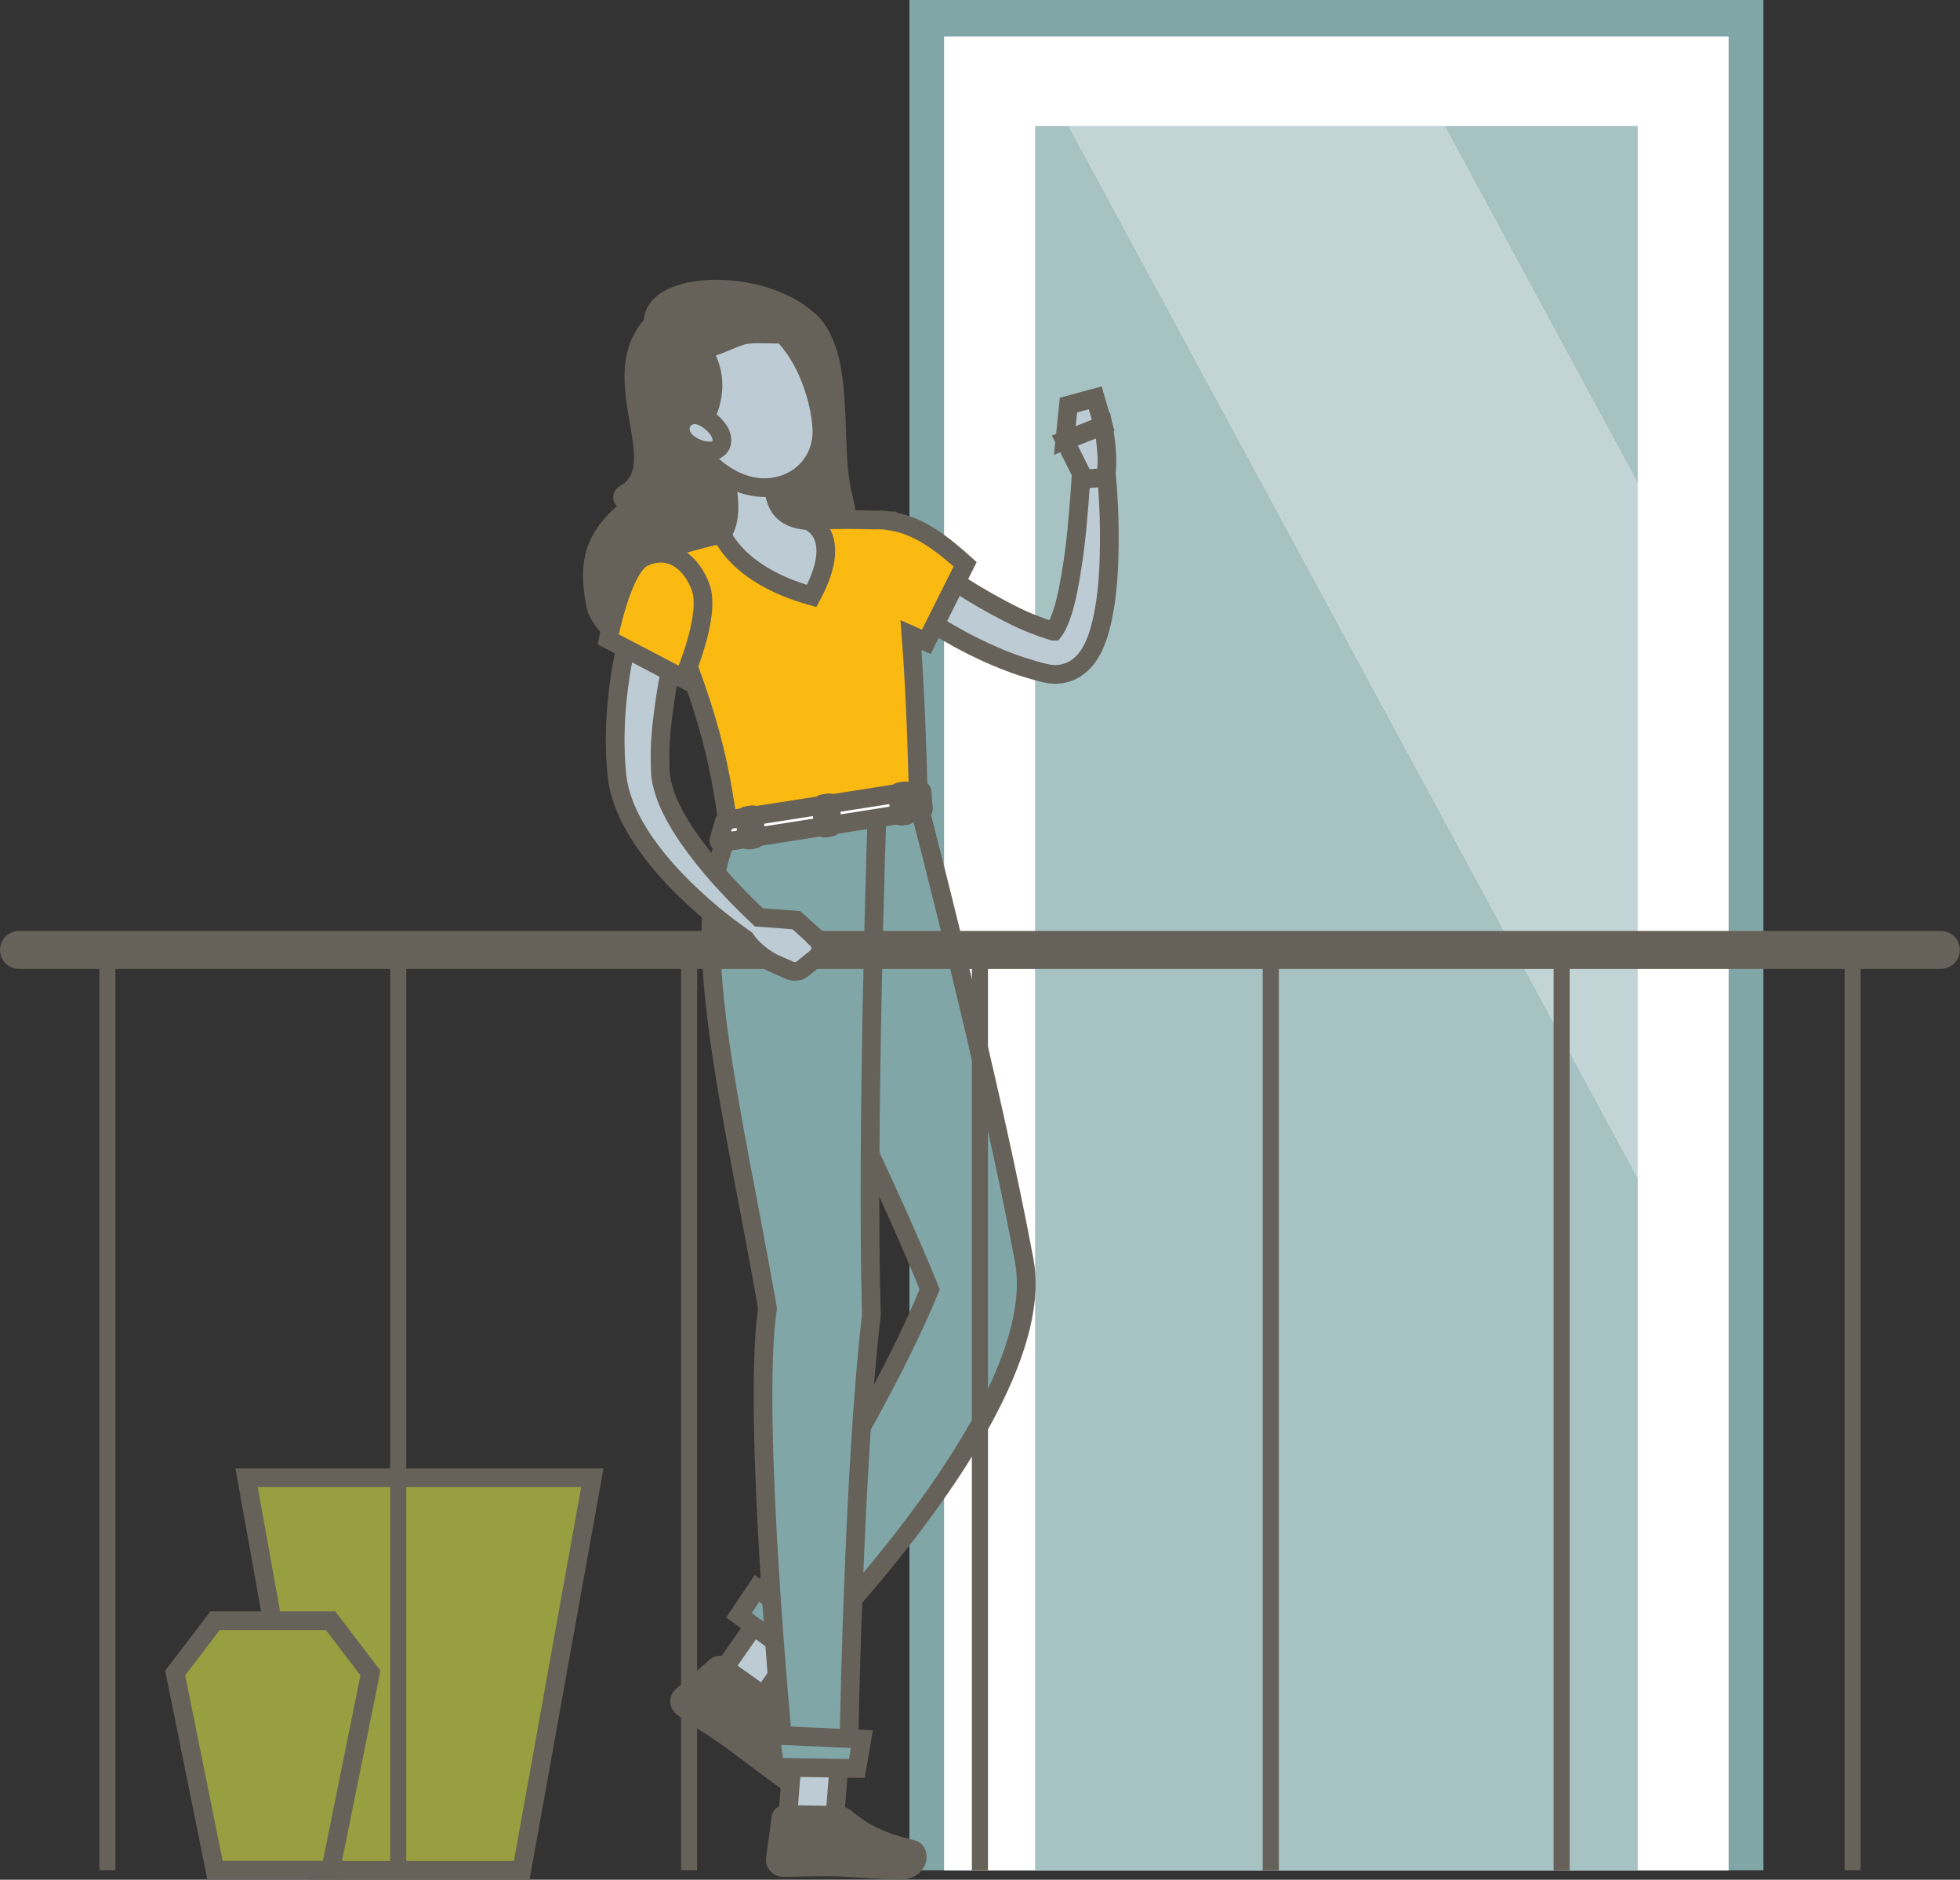 <?xml version="1.0" encoding="UTF-8"?><svg id="Calque_1" xmlns="http://www.w3.org/2000/svg" xmlns:xlink="http://www.w3.org/1999/xlink" viewBox="0 0 150.95 144.77"><rect x="0" y="0" width="150.95" height="144.77" fill="#333333" stroke="none"/><defs><style>.cls-1{fill:#666159;}.cls-1,.cls-2,.cls-3,.cls-4,.cls-5,.cls-6,.cls-7,.cls-8,.cls-9{stroke-width:0px;}.cls-2{fill:#faba12;}.cls-10{clip-path:url(#clippath-2);}.cls-11{clip-path:url(#clippath-6);}.cls-3,.cls-12{fill:none;}.cls-13{clip-path:url(#clippath-1);}.cls-14{clip-path:url(#clippath-4);}.cls-4{fill:#c2d4d6;}.cls-5{fill:#bdccd4;}.cls-6{fill:#999e40;}.cls-15{clip-path:url(#clippath);}.cls-7{fill:#80a6a8;}.cls-16{clip-path:url(#clippath-3);}.cls-8{fill:#fff;}.cls-17{clip-path:url(#clippath-5);}.cls-9{fill:#a6c2c2;}.cls-12{stroke:#666159;stroke-miterlimit:10;stroke-width:1.44px;}</style><clipPath id="clippath"><rect class="cls-3" y="0" width="150.95" height="144.77"/></clipPath><clipPath id="clippath-1"><rect class="cls-3" y="0" width="150.95" height="144.77"/></clipPath><clipPath id="clippath-2"><rect class="cls-3" y="0" width="150.95" height="144.77"/></clipPath><clipPath id="clippath-3"><rect class="cls-3" y="0" width="150.95" height="144.77"/></clipPath><clipPath id="clippath-4"><rect class="cls-3" y="0" width="150.95" height="144.77"/></clipPath><clipPath id="clippath-5"><rect class="cls-3" y="0" width="150.95" height="144.77"/></clipPath><clipPath id="clippath-6"><rect class="cls-3" y="0" width="150.95" height="144.77"/></clipPath></defs><rect class="cls-7" x="70.04" width="65.77" height="144.04"/><rect class="cls-8" x="72.71" y="2.81" width="60.42" height="141.24"/><polygon class="cls-9" points="79.72 9.71 79.72 144.04 126.13 144.04 126.13 90.71 82.31 9.71 111.25 9.71 126.13 37.22 126.13 9.71 79.72 9.71"/><polygon class="cls-4" points="111.25 9.71 82.31 9.71 126.13 90.71 126.13 37.22 111.25 9.71"/><g class="cls-15"><path class="cls-1" d="M50.34,25.26c-3.19,4.31,2.94,10.54-.93,13.17-3.87,2.63-4.12,4.9-3.57,8.04.55,3.15,8.56,7.47,14.49,3.65,5.93-3.81,5.42-8.5,4.53-12.19-.89-3.7.33-10.6-2.54-13.23-3.89-3.56-12.74-3.08-11.98.56"/><path class="cls-12" d="M50.34,25.26c-3.19,4.31,2.94,10.54-.93,13.17-3.87,2.63-4.12,4.9-3.57,8.04.55,3.15,8.56,7.47,14.49,3.65,5.93-3.81,5.42-8.5,4.53-12.19-.89-3.7.33-10.6-2.54-13.23-3.89-3.56-12.74-3.08-11.98.56Z"/><path class="cls-1" d="M48.2,38.55c-.09,0-.18-.05-.22-.13-.07-.12-.02-.28.1-.35,1.92-1.06,1.55-3.2,1.12-5.69-.42-2.45-.89-5.22.95-7.28.09-.11.25-.11.36-.02.1.09.11.25.02.36-1.68,1.89-1.25,4.42-.83,6.86.44,2.57.85,4.99-1.38,6.22l-.12.03Z"/><path class="cls-12" d="M48.2,38.55c-.09,0-.18-.05-.22-.13-.07-.12-.02-.28.1-.35,1.92-1.06,1.55-3.2,1.12-5.69-.42-2.45-.89-5.22.95-7.28.09-.11.25-.11.36-.02.1.09.11.25.02.36-1.68,1.89-1.25,4.42-.83,6.86.44,2.57.85,4.99-1.38,6.22l-.12.03Z"/></g><polygon class="cls-5" points="55.38 129.06 58.17 131.46 62.94 124.62 60.16 122.23 55.38 129.06"/><polygon class="cls-12" points="55.38 129.06 58.17 131.46 62.94 124.62 60.16 122.23 55.38 129.06"/><g class="cls-13"><path class="cls-1" d="M59.11,130.8l-3.51-2.49c-.13-.09-.3-.08-.42.02l-2.65,2.29c-.28.24-.24.66.05.87,1.23.89,1.88,1.21,3.43,2.3.95.68,3.34,2.51,4.65,3.44,1.28.91,2.43-.22,1.98-.72-2.02-2.23-2.9-3.94-3.16-5.16-.05-.22-.18-.42-.36-.55"/><path class="cls-12" d="M59.11,130.8l-3.51-2.49c-.13-.09-.3-.08-.42.02l-2.65,2.29c-.28.24-.24.66.05.87,1.23.89,1.88,1.21,3.43,2.3.95.68,3.34,2.51,4.65,3.44,1.28.91,2.43-.22,1.98-.72-2.02-2.23-2.9-3.94-3.16-5.16-.05-.22-.18-.42-.36-.55Z"/><path class="cls-7" d="M70.72,61.84s5.57,21.29,8.16,35.24c2.06,11.09-16.87,30.08-16.87,30.08l-4-3.48s9.54-14.43,13.59-24.38c-6.1-15.01-14.7-28.77-12.6-35.7l11.72-1.76Z"/><path class="cls-12" d="M70.72,61.84s5.57,21.29,8.16,35.24c2.06,11.09-16.87,30.08-16.87,30.08l-4-3.48s9.54-14.43,13.59-24.38c-6.1-15.01-14.7-28.77-12.6-35.7l11.72-1.76Z"/></g><polygon class="cls-7" points="58.3 122.33 63.85 126.53 62.16 128.25 56.91 124.4 58.3 122.33"/><polygon class="cls-12" points="58.3 122.33 63.85 126.53 62.16 128.25 56.91 124.4 58.3 122.33"/><g class="cls-10"><path class="cls-5" d="M68.83,41.29c.92.75,1.94,1.56,2.96,2.28,1.02.74,2.07,1.45,3.13,2.1,1.07.64,2.16,1.25,3.26,1.79.55.27,1.11.51,1.67.72.28.11.56.21.85.3.14.05.28.09.42.13h.03s.1-.13.1-.13c.22-.35.43-.86.6-1.4.34-1.09.55-2.31.74-3.53.19-1.22.33-2.47.43-3.73.12-1.25.2-2.53.28-3.78l1.86-.03c.27,2.61.34,5.2.22,7.84-.07,1.32-.21,2.65-.52,4.03-.16.69-.36,1.4-.76,2.17-.21.38-.47.81-.96,1.21-.24.2-.54.4-.92.52-.37.13-.8.19-1.17.15-.19,0-.38-.05-.52-.08l-.26-.06c-.18-.05-.35-.08-.52-.14-.35-.1-.69-.2-1.03-.31-.67-.22-1.34-.47-1.98-.75-1.29-.54-2.53-1.17-3.71-1.86-1.19-.69-2.34-1.42-3.45-2.21-1.11-.8-2.17-1.59-3.24-2.53l2.48-2.72Z"/><path class="cls-12" d="M68.83,41.29c.92.75,1.94,1.56,2.96,2.28,1.02.74,2.07,1.45,3.13,2.1,1.07.64,2.16,1.25,3.26,1.79.55.27,1.11.51,1.67.72.28.11.56.21.85.3.14.05.28.09.42.13h.03s.1-.13.1-.13c.22-.35.43-.86.6-1.4.34-1.09.55-2.31.74-3.53.19-1.22.33-2.47.43-3.73.12-1.25.2-2.53.28-3.78l1.86-.03c.27,2.61.34,5.2.22,7.84-.07,1.32-.21,2.65-.52,4.03-.16.69-.36,1.4-.76,2.17-.21.38-.47.81-.96,1.21-.24.2-.54.4-.92.52-.37.13-.8.19-1.17.15-.19,0-.38-.05-.52-.08l-.26-.06c-.18-.05-.35-.08-.52-.14-.35-.1-.69-.2-1.03-.31-.67-.22-1.34-.47-1.98-.75-1.29-.54-2.53-1.17-3.71-1.86-1.19-.69-2.34-1.42-3.45-2.21-1.11-.8-2.17-1.59-3.24-2.53l2.48-2.72Z"/><path class="cls-5" d="M83.49,36.89l-1.48-2.96,2.95-1.16s.52,2.56.17,4l-1.63.12Z"/><path class="cls-12" d="M83.49,36.89l-1.48-2.96,2.95-1.16s.52,2.56.17,4l-1.63.12Z"/></g><polygon class="cls-5" points="82.29 31.2 84.35 30.64 84.96 32.76 82.01 33.92 82.29 31.2"/><polygon class="cls-12" points="82.29 31.2 84.35 30.64 84.96 32.76 82.01 33.92 82.29 31.2"/><polygon class="cls-5" points="60.55 141.35 64.19 141.24 64.87 132.85 61.23 132.96 60.55 141.35"/><polygon class="cls-12" points="60.55 141.35 64.19 141.24 64.87 132.85 61.23 132.96 60.55 141.35"/><g class="cls-16"><path class="cls-1" d="M64.54,139.81l-4.1-.07c-.15,0-.27.1-.29.24l-.44,3.2c-.05.33.25.65.59.65,1.43,0,2.11-.07,3.92-.04,1.11.02,3.56.22,5.09.25,1.5.03,1.6-1.47.96-1.61-2.86-.66-4.15-1.57-5.12-2.39-.17-.15-.39-.23-.61-.23"/><path class="cls-12" d="M64.54,139.81l-4.1-.07c-.15,0-.27.1-.29.24l-.44,3.2c-.05.33.25.65.59.65,1.43,0,2.11-.07,3.92-.04,1.11.02,3.56.22,5.09.25,1.5.03,1.6-1.47.96-1.61-2.86-.66-4.15-1.57-5.12-2.39-.17-.15-.39-.23-.61-.23Z"/><path class="cls-2" d="M68.57,40.11h-.02s-.05-.01-.05-.01c-.38-.05-.78-.07-1.18-.05-1-.03-2.47-.06-3.94,0-.39.01-.78.03-1.16.06-2.19.14-4.19.53-6.61,1.03-.32.07-.64.14-.96.21-2.72.65-5.07,1.57-5.07,1.57,1.07,2.46,1.95,4.56,2.67,6.41.94,2.4,1.63,4.37,2.14,6.1.96,3.22,1.34,5.66,1.78,8.7,2.81-.44,8.78-1.38,14.56-2.28-.12-5.67-.33-9.85-.57-12.94.7.31,1.18.52,1.18.52l.32-.64,2.67-5.33c-1.65-1.49-3.51-3-5.75-3.33"/><path class="cls-12" d="M68.57,40.11h-.02s-.05-.01-.05-.01c-.38-.05-.78-.07-1.18-.05-1-.03-2.47-.06-3.94,0-.39.01-.78.03-1.16.06-2.19.14-4.19.53-6.61,1.03-.32.07-.64.14-.96.21-2.72.65-5.07,1.57-5.07,1.57,1.07,2.46,1.95,4.56,2.67,6.41.94,2.4,1.63,4.37,2.14,6.1.96,3.22,1.34,5.66,1.78,8.7,2.81-.44,8.78-1.38,14.56-2.28-.12-5.67-.33-9.85-.57-12.94.7.31,1.18.52,1.18.52l.32-.64,2.67-5.33c-1.65-1.49-3.51-3-5.75-3.33Z"/><path class="cls-5" d="M55.79,36.47c.42,1.76.58,3.64-.19,4.67,0,0,1.15,3.16,6.91,4.76,2.61-4.84-.29-5.8-.29-5.8-2.48-.19-2.81-1.75-2.66-4.46l-2.02-.43c-.91-.54-1.99.24-1.75,1.25"/><path class="cls-12" d="M55.79,36.47c.42,1.76.58,3.64-.19,4.67,0,0,1.15,3.16,6.91,4.76,2.61-4.84-.29-5.8-.29-5.8-2.48-.19-2.81-1.75-2.66-4.46l-2.02-.43c-.91-.54-1.99.24-1.75,1.25Z"/><path class="cls-5" d="M52.22,30.72c1.29,3.39,1.77,4.86,4.05,6.13,3.44,1.92,7.28-.3,7.02-3.98-.24-3.31-2.31-8.31-6.1-8.72-3.73-.4-6.27,3.17-4.97,6.57"/><path class="cls-12" d="M52.22,30.72c1.29,3.39,1.77,4.86,4.05,6.13,3.44,1.92,7.28-.3,7.02-3.98-.24-3.31-2.31-8.31-6.1-8.72-3.73-.4-6.27,3.17-4.97,6.57Z"/><path class="cls-1" d="M51.87,25.19c2.23.76,4.52,4.2,1.81,7.99-3.03-1.63-4.32-6.1-1.81-7.99"/><path class="cls-12" d="M51.87,25.19c2.23.76,4.52,4.2,1.81,7.99-3.03-1.63-4.32-6.1-1.81-7.99Z"/><path class="cls-1" d="M52.17,26.09c1.14,1.79,3.3.27,4.9-.23,1.5-.47,4.48.47,3.54-.99-.94-1.46-7.04-4.1-8.44,1.22"/><path class="cls-12" d="M52.17,26.09c1.14,1.79,3.3.27,4.9-.23,1.5-.47,4.48.47,3.54-.99-.94-1.46-7.04-4.1-8.44,1.22Z"/><path class="cls-5" d="M52.82,33.99c.55.52,1.28.75,1.9.74.93-.02,1.1-.9.61-1.62-.45-.65-1.47-1.44-2.29-1.07-.8.36-.84,1.35-.22,1.95"/><path class="cls-12" d="M52.82,33.99c.55.52,1.28.75,1.9.74.93-.02,1.1-.9.61-1.62-.45-.65-1.47-1.44-2.29-1.07-.8.36-.84,1.35-.22,1.95Z"/><path class="cls-7" d="M67.55,62.39s-.84,24.77-.44,38.9c-1.39,11.72-1.75,33.87-1.75,33.87l-5-.26s-2.49-25.74-1.25-34.15c-2.74-15.63-6.42-29.43-2.95-36.62l11.39-1.74Z"/><path class="cls-12" d="M67.55,62.39s-.84,24.77-.44,38.9c-1.39,11.72-1.75,33.87-1.75,33.87l-5-.26s-2.49-25.74-1.25-34.15c-2.74-15.63-6.42-29.43-2.95-36.62l11.39-1.74Z"/></g><polygon class="cls-7" points="65.99 136.2 59.69 136.11 59.31 133.63 66.38 133.94 65.99 136.2"/><polygon class="cls-12" points="65.99 136.2 59.69 136.11 59.31 133.63 66.38 133.94 65.99 136.2"/><g class="cls-14"><path class="cls-8" d="M55.78,63.31l-.42,1.4c-.03.11.11.19.27.17l15.27-2.4c.13-.02.23-.1.22-.19l-.11-1.31c0-.09-.13-.15-.28-.13l-14.75,2.31c-.11.02-.2.08-.22.15"/><path class="cls-12" d="M55.78,63.31l-.42,1.4c-.03.11.11.19.27.17l15.27-2.4c.13-.02.23-.1.22-.19l-.11-1.31c0-.09-.13-.15-.28-.13l-14.75,2.31c-.11.02-.2.08-.22.15Z"/><path class="cls-7" d="M58.07,64.64l-.4.06c-.08.01-.15-.02-.15-.07l-.13-1.71c0-.05.06-.1.14-.11l.4-.06c.08-.01.15.02.15.07l.13,1.71c0,.05-.06.1-.14.11"/><path class="cls-12" d="M58.07,64.64l-.4.06c-.08.01-.15-.02-.15-.07l-.13-1.71c0-.05.06-.1.14-.11l.4-.06c.08-.01.15.02.15.07l.13,1.71c0,.05-.06.1-.14.11Z"/><path class="cls-7" d="M69.83,62.8l-.4.06c-.08.01-.15-.02-.15-.07l-.13-1.71s.06-.1.14-.11l.39-.06c.08-.01.15.02.15.07l.13,1.71c0,.05-.06.1-.14.11"/><path class="cls-12" d="M69.83,62.8l-.4.06c-.08.01-.15-.02-.15-.07l-.13-1.71s.06-.1.14-.11l.39-.06c.08-.01.15.02.15.07l.13,1.71c0,.05-.06.1-.14.11Z"/><path class="cls-7" d="M63.95,63.72l-.4.06c-.08.01-.14-.02-.15-.07l-.13-1.71c0-.05.06-.1.14-.11l.4-.06c.08-.01.15.02.15.07l.13,1.71c0,.05-.06.1-.14.11"/><path class="cls-12" d="M63.95,63.72l-.4.06c-.08.01-.14-.02-.15-.07l-.13-1.71c0-.05.06-.1.14-.11l.4-.06c.08-.01.15.02.15.07l.13,1.71c0,.05-.06.1-.14.11Z"/></g><polygon class="cls-6" points="18.99 113.81 24.42 144.05 40.18 144.05 45.62 113.81 18.99 113.81"/><g class="cls-17"><polygon class="cls-12" points="45.62 113.81 18.99 113.81 24.42 144.05 40.18 144.05 45.62 113.81"/></g><polygon class="cls-6" points="16.56 124.82 13.49 128.85 16.56 144.04 25.46 144.04 28.53 128.85 25.46 124.82 16.56 124.82"/><g class="cls-11"><polygon class="cls-12" points="25.46 124.82 16.56 124.82 13.49 128.85 16.56 144.04 25.46 144.04 28.53 128.85 25.46 124.82"/><path class="cls-1" d="M1.46,74.62h148.02c.81,0,1.46-.65,1.46-1.46s-.65-1.46-1.46-1.46H1.46C.65,71.7,0,72.35,0,73.16s.65,1.46,1.46,1.46"/><path class="cls-5" d="M62.91,72.29l-1.58-1.42-2.89-.22c-.65-.62-1.3-1.25-1.91-1.9-.85-.88-1.66-1.79-2.4-2.73-.74-.94-1.43-1.9-1.99-2.89-.28-.49-.53-.99-.74-1.49-.2-.5-.35-.99-.45-1.47l-.06-.35-.03-.34c-.02-.25-.01-.57-.02-.84-.01-.29,0-.57,0-.86.01-.29.01-.57.04-.86.07-1.16.24-2.31.41-3.47.18-1.15.43-2.3.72-3.44.14-.57.29-1.14.45-1.7.16-.55.34-1.14.5-1.64l-3.52-1.32c-.24.66-.42,1.24-.6,1.86-.17.61-.34,1.23-.49,1.85-.29,1.25-.52,2.5-.69,3.78-.17,1.28-.27,2.57-.28,3.87-.01.33,0,.65.01.98,0,.33.01.66.04.99.03.34.04.64.08,1.01l.08.58.12.56c.37,1.47,1.06,2.72,1.81,3.86.77,1.13,1.62,2.15,2.53,3.1.91.95,1.87,1.82,2.86,2.66.82.67,1.64,1.29,2.51,1.9.72,1.09,2.05,1.79,2.05,1.79l1.36.6c.33.14.71.09.98-.13l1.05-.85c.45-.37.47-1.05.04-1.44"/><path class="cls-12" d="M62.91,72.29l-1.58-1.42-2.89-.22c-.65-.62-1.3-1.25-1.91-1.9-.85-.88-1.66-1.79-2.4-2.73-.74-.94-1.43-1.9-1.99-2.89-.28-.49-.53-.99-.74-1.49-.2-.5-.35-.99-.45-1.47l-.06-.35-.03-.34c-.02-.25-.01-.57-.02-.84-.01-.29,0-.57,0-.86.01-.29.01-.57.04-.86.07-1.16.24-2.31.41-3.47.18-1.15.43-2.3.72-3.44.14-.57.29-1.14.45-1.7.16-.55.34-1.14.5-1.64l-3.52-1.32c-.24.66-.42,1.24-.6,1.86-.17.61-.34,1.23-.49,1.85-.29,1.25-.52,2.5-.69,3.78-.17,1.28-.27,2.57-.28,3.87-.01.33,0,.65.01.98,0,.33.01.66.04.99.03.34.04.64.08,1.01l.08.58.12.56c.37,1.47,1.06,2.72,1.81,3.86.77,1.13,1.62,2.15,2.53,3.1.91.95,1.87,1.82,2.86,2.66.82.67,1.64,1.29,2.51,1.9.72,1.09,2.05,1.79,2.05,1.79l1.36.6c.33.14.71.09.98-.13l1.05-.85c.45-.37.47-1.05.04-1.44Z"/><path class="cls-2" d="M49.57,42.92c-1.66.74-2.73,6.32-2.73,6.32l5.79,3.03s2.14-4.82,1.33-7.04c-.69-1.88-2.29-3.26-4.4-2.32"/><path class="cls-12" d="M49.57,42.92c-1.66.74-2.73,6.32-2.73,6.32l5.79,3.03s2.14-4.82,1.33-7.04c-.69-1.88-2.29-3.26-4.4-2.32Z"/></g><rect class="cls-1" x="142.06" y="73.16" width="1.24" height="70.88"/><rect class="cls-1" x="119.65" y="73.16" width="1.24" height="70.88"/><rect class="cls-1" x="97.25" y="73.16" width="1.24" height="70.88"/><rect class="cls-1" x="74.85" y="73.16" width="1.24" height="70.88"/><rect class="cls-1" x="52.45" y="73.16" width="1.24" height="70.88"/><rect class="cls-1" x="30.05" y="73.16" width="1.24" height="70.88"/><rect class="cls-1" x="7.65" y="73.16" width="1.24" height="70.88"/></svg>
